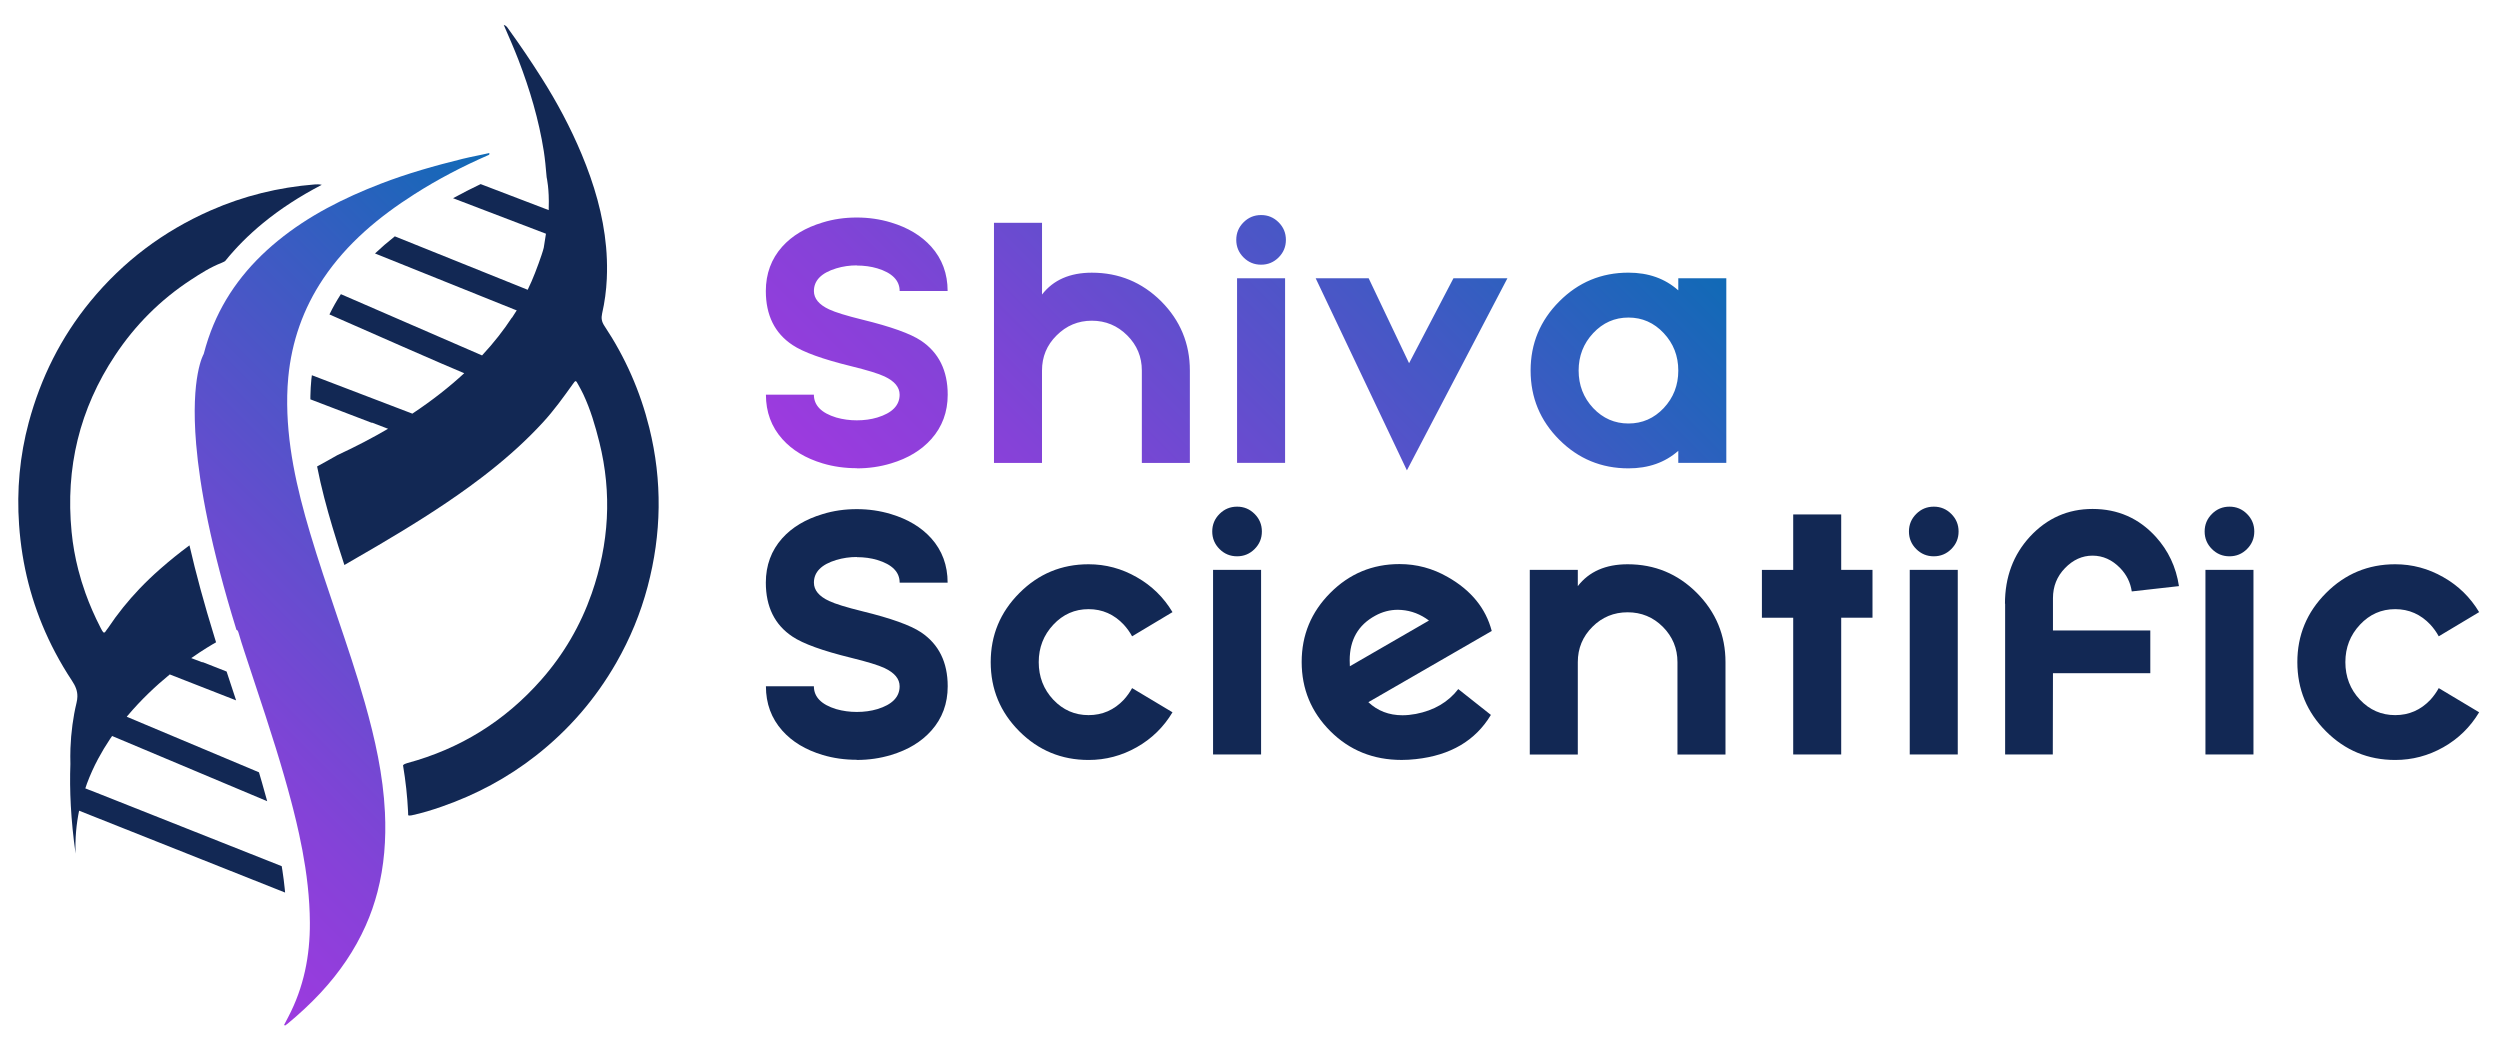 <?xml version="1.0" encoding="UTF-8"?>
<!-- Generator: Adobe Illustrator 27.8.0, SVG Export Plug-In . SVG Version: 6.00 Build 0)  -->
<svg xmlns="http://www.w3.org/2000/svg" xmlns:xlink="http://www.w3.org/1999/xlink" version="1.1" id="Layer_1" x="0px" y="0px" viewBox="0 0 941.75 393.78" style="enable-background:new 0 0 941.75 393.78;" xml:space="preserve">
<style type="text/css">
	.st0{fill:url(#SVGID_1_);}
	.st1{fill:#122854;}
	.st2{fill:url(#SVGID_00000016046994962568709450000012149429853179060393_);}
</style>
<g>
	<g>
		<linearGradient id="SVGID_1_" gradientUnits="userSpaceOnUse" x1="32.852" y1="311.932" x2="235.722" y2="109.062">
			<stop offset="0" style="stop-color:#9D3ADF"></stop>
			<stop offset="0.206" style="stop-color:#8542D8"></stop>
			<stop offset="0.638" style="stop-color:#4857C6"></stop>
			<stop offset="1" style="stop-color:#106AB6"></stop>
		</linearGradient>
		<path class="st0" d="M184.29,57.63c-3.31,0.81-6.67,1.38-10.01,2.2c-10.43,2.58-20.74,5.48-30.78,9.35    c-13.96,5.39-27.23,12.02-38.88,21.56c-11.35,9.29-20.04,20.46-25.22,34.17c-0.33,0.87-0.64,1.75-0.94,2.64    c-0.65,1.93-1.22,3.88-1.73,5.83l0-0.01c0,0-5.02,8.29-2.83,34.04c1.35,15.9,5.45,38.46,15.17,69.85c0.36,0.07,0.6,0.44,0.8,1.14    c0.66,2.33,1.41,4.65,2.16,6.95c2.65,8.08,5.36,16.15,7.99,24.24c1.31,4.04,2.6,8.08,3.86,12.13c1.08,3.49,2.13,6.98,3.14,10.49    c0.93,3.21,1.82,6.43,2.67,9.66c0.25,0.96,0.5,1.93,0.75,2.89c0.79,3.1,1.53,6.21,2.21,9.33c0.91,4.16,1.7,8.33,2.34,12.53    c0.36,2.33,0.66,4.67,0.92,7.01c0.5,4.62,0.8,9.27,0.82,13.96c0.07,12.47-2.3,24.38-8.14,35.5c-0.52,1-1.05,2-1.57,3    c0.12,0.08,0.24,0.16,0.36,0.24c0.3-0.22,0.61-0.42,0.9-0.65c4.34-3.58,8.47-7.39,12.32-11.5c0.14-0.15,0.28-0.3,0.41-0.45    c6.9-7.46,12.6-15.75,16.74-25.03c1.86-4.16,3.32-8.39,4.44-12.69c2.54-9.73,3.31-19.78,2.82-30c-0.68-14.05-3.73-27.71-7.55-41.2    c-3.12-11.01-6.79-21.84-10.46-32.67c-3.52-10.41-7.05-20.81-10.19-31.35c-5.03-16.91-8.96-33.99-8.61-51.78    c0.05-2.34,0.18-4.64,0.4-6.93c1.28-13.33,5.55-25.75,13.19-37.13c8.94-13.31,20.96-23.28,34.33-31.8    c8.86-5.65,18.14-10.48,27.76-14.68C184.16,58.37,184.51,58.25,184.29,57.63z"></path>
		<g>
			<path class="st1" d="M106.39,327.95c-0.08-0.55-0.18-1.11-0.27-1.66l-71.9-28.51c-0.21-0.08-0.42-0.15-0.63-0.22     c-0.23-0.08-0.45-0.17-0.64-0.26l-0.81-0.31c0.2-0.59,0.39-1.2,0.6-1.78c1.21-3.26,2.63-6.38,4.22-9.36     c1.38-2.58,2.88-5.06,4.47-7.44c0.26-0.39,0.53-0.77,0.8-1.16l58.42,24.57c-0.62-2.28-1.28-4.64-2.01-7.17     c-0.35-1.23-0.72-2.47-1.09-3.72l-49.81-20.93c0.09-0.1,0.17-0.21,0.26-0.32c5.22-6.19,10.82-11.42,15.95-15.62l24.99,9.77     c-0.63-1.9-1.25-3.8-1.88-5.7c-0.57-1.72-1.13-3.44-1.7-5.16l-9.05-3.56l-0.08,0.09c-1.39-0.53-2.79-1.06-4.19-1.59     c4.57-3.21,8.03-5.21,9.35-5.95l-0.65-2.11c-3.78-12.21-6.91-23.7-9.37-34.41c-3.83,2.82-7.54,5.82-11.12,8.97     c-2.71,2.38-5.3,4.86-7.77,7.45c-2.13,2.24-4.16,4.55-6.1,6.96c-2.02,2.51-3.92,5.1-5.72,7.81c0,0-0.39,0.47-1.04,1.43     c-0.59,0.59-0.88,0.09-1.76-1.62c-0.01-0.02-0.02-0.04-0.03-0.06c-2.18-4.24-4.08-8.57-5.66-12.99     c-1.03-2.87-1.92-5.78-2.68-8.73c-1.2-4.67-2.06-9.45-2.53-14.33c-2.34-24.07,2.97-46.26,16.41-66.5     c7.57-11.4,17.02-20.86,28.42-28.34c3.71-2.43,7.47-4.83,11.67-6.47c0.47-0.18,0.92-0.43,1.36-0.7c4.12-5.1,8.88-9.88,14.28-14.3     c6.52-5.34,13.77-10.06,22.11-14.4c-0.95-0.21-1.81-0.21-2.67-0.14c-13.62,1.09-26.73,4.3-39.24,9.81     c-17.79,7.83-32.91,19.19-45.27,34.25c-11.09,13.52-18.69,28.8-23.21,45.59c-3.39,12.6-4.56,25.49-3.64,38.56     c1.06,15.2,4.74,29.5,11.03,42.91c0.02,0.04,0.04,0.08,0.05,0.11c1.66,3.53,3.5,7,5.52,10.41c1.05,1.77,2.14,3.52,3.29,5.25     c1.36,2.06,2.13,3.86,2.07,6.09c-0.02,0.72-0.12,1.47-0.32,2.3c-0.66,2.74-1.16,5.48-1.53,8.23c-0.4,2.96-0.65,5.93-0.76,8.9     c-0.07,1.96-0.07,3.93-0.02,5.9c-0.36,9.72,0.13,20.94,1.96,33.77c-0.23-5.66,0.27-11.06,1.32-16.17l77.6,30.84     c-0.05-0.55-0.1-1.09-0.16-1.64C107.03,332.43,106.73,330.2,106.39,327.95z"></path>
			<path class="st1" d="M244.59,161.14c-3.42-13.79-9.06-26.58-16.91-38.38c-1.04-1.56-1.25-2.91-0.87-4.62     c0.98-4.31,1.57-8.68,1.77-13.09c0.04-0.88,0.06-1.75,0.08-2.62c0.05-3.17-0.07-6.31-0.35-9.43c-1.08-12.04-4.49-23.61-9.2-34.9     c-4.19-10.03-9.29-19.59-15.12-28.78c-3.97-6.26-8.11-12.4-12.47-18.41c-0.4-0.55-0.71-1.21-1.77-1.55     c1.97,4.56,3.86,8.81,5.53,13.15c4.3,11.18,7.7,22.6,9.57,34.45c0.42,2.68,0.79,6.38,1.07,9.82c0,0,1.04,4.37,0.78,11.61     c0,0.23,0,0.5,0,0.76l-25.64-9.8c-3.57,1.7-7.04,3.47-10.39,5.32l33.27,12.72c0.21,0.08,0.42,0.15,0.63,0.22     c0.23,0.08,0.45,0.17,0.64,0.26l0.45,0.17c-0.29,1.66-0.83,5.28-0.83,5.28c-0.72,2.94-3.31,9.56-3.31,9.56     c-0.79,2.04-1.7,4.14-2.74,6.28l-50.05-20.13c-2.68,2.12-5.16,4.26-7.47,6.45l52.42,21.07c0.32,0.12,0.65,0.24,0.97,0.36     c-0.57,0.92-1.16,1.85-1.79,2.79l-0.06-0.02c-3.05,4.65-6.74,9.41-11.21,14.21l-53.18-23.08c-1.6,2.47-3.04,5.02-4.31,7.64     c11.86,5.23,44.82,19.73,50.77,22.14c-5.53,5.11-11.99,10.22-19.54,15.23l-37.85-14.47c-0.06,0.53-0.15,1.05-0.2,1.58     c-0.2,2.07-0.32,4.17-0.36,6.27c-0.01,0.41,0,0.82,0,1.23l23.11,8.84l0.07-0.08c2.03,0.77,4.05,1.55,6.08,2.33     c-5.78,3.38-12.1,6.69-19.02,9.9c-0.02,0.01-0.04,0.02-0.06,0.03c0,0,0,0-0.01,0c-2.53,1.44-5.06,2.87-7.62,4.25     c-0.01,0-0.01,0.01-0.02,0.01c1.56,8.01,3.64,15.63,5.72,22.62c1.43,4.83,2.98,9.68,4.56,14.51c4.06-2.4,8.17-4.71,12.24-7.11     c11.95-7.03,23.74-14.31,34.94-22.47c1.65-1.2,3.28-2.42,4.9-3.66c0.87-0.67,1.74-1.34,2.59-2.02     c7.19-5.67,13.96-11.76,20.16-18.51c4.08-4.44,7.58-9.3,11.07-14.18c1.25-1.74,1.22-1.78,2.2,0.02c0.64,1.17,1.3,2.34,1.87,3.55     c2.74,5.81,4.53,11.93,6.08,18.13c4.81,19.28,3.63,38.29-2.88,56.96c-4.21,12.05-10.55,22.93-19.03,32.55     c-13.7,15.54-30.54,25.99-50.52,31.37c-0.74,0.2-1.24,0.45-1.53,0.82c1.01,6.04,1.62,11.73,1.89,17.31     c0.02,0.5,0.03,0.99,0.05,1.49c0.31,0.16,0.75,0.17,1.36,0.03c3.88-0.83,7.64-1.99,11.39-3.3c12.85-4.48,24.69-10.8,35.39-19.19     c12.35-9.68,22.43-21.32,30.26-34.99c5.19-9.05,9.13-18.6,11.79-28.62C249.22,201.17,249.56,181.19,244.59,161.14z"></path>
		</g>
	</g>
	<g>
		<g>
			
				<linearGradient id="SVGID_00000028318080326521302020000011080642963715491499_" gradientUnits="userSpaceOnUse" x1="367.666" y1="238.44" x2="575.788" y2="30.317">
				<stop offset="0" style="stop-color:#9D3ADF"></stop>
				<stop offset="0.206" style="stop-color:#8542D8"></stop>
				<stop offset="0.638" style="stop-color:#4857C6"></stop>
				<stop offset="1" style="stop-color:#106AB6"></stop>
			</linearGradient>
			<path style="fill:url(#SVGID_00000028318080326521302020000011080642963715491499_);" d="M306.59,148.67     c0,4.03,2.81,6.9,8.42,8.61c2.49,0.71,5.07,1.06,7.73,1.06c2.79,0,5.36-0.35,7.73-1.06c5.61-1.7,8.42-4.57,8.42-8.61     c0-2.79-1.89-5.07-5.68-6.86c-2.29-1.08-6.49-2.37-12.6-3.87c-10.69-2.62-18.05-5.28-22.08-7.98     c-6.7-4.45-10.04-11.23-10.04-20.33c0-6.53,2.06-12.1,6.17-16.71c3.74-4.16,8.81-7.19,15.22-9.11c4.03-1.25,8.32-1.87,12.85-1.87     c4.49,0,8.79,0.62,12.91,1.87c6.36,1.91,11.41,4.95,15.16,9.11c4.12,4.62,6.17,10.19,6.17,16.71H338.9     c0-3.99-2.81-6.84-8.42-8.54c-2.37-0.71-4.95-1.06-7.73-1.06v-0.06c-2.66,0-5.24,0.37-7.73,1.12c-5.61,1.71-8.42,4.55-8.42,8.54     c0,2.83,1.91,5.14,5.74,6.92c2.29,1.08,6.46,2.37,12.54,3.87c10.73,2.62,18.09,5.26,22.08,7.92     c6.69,4.49,10.04,11.27,10.04,20.33c0,6.53-2.06,12.1-6.17,16.72c-3.74,4.2-8.79,7.26-15.16,9.17     c-4.12,1.25-8.42,1.87-12.91,1.87v-0.06c-4.53,0-8.82-0.6-12.85-1.81c-6.4-1.91-11.48-4.97-15.22-9.17     c-4.12-4.62-6.17-10.19-6.17-16.72H306.59z M392.53,83.94v27.01c4.24-5.49,10.5-8.23,18.77-8.23c10.19,0,18.9,3.6,26.13,10.79     c7.19,7.23,10.79,15.92,10.79,26.07v34.8h-18.09v-34.8c0-5.16-1.83-9.56-5.49-13.22c-3.7-3.7-8.15-5.55-13.35-5.55     c-5.16,0-9.58,1.85-13.28,5.55c-3.66,3.62-5.49,8.03-5.49,13.22v34.8h-18.09V83.94H392.53z M481.66,83.75     c1.83,1.83,2.74,4.03,2.74,6.61c0,2.58-0.91,4.78-2.74,6.61c-1.83,1.83-4.03,2.74-6.61,2.74c-2.58,0-4.78-0.91-6.61-2.74     c-1.83-1.83-2.74-4.03-2.74-6.61c0-2.58,0.91-4.78,2.74-6.61c1.83-1.83,4.03-2.74,6.61-2.74C477.62,81,479.83,81.92,481.66,83.75     z M484.09,104.83v69.54H466v-69.54H484.09z M515.58,104.83l15.22,31.99l16.71-31.99h20.33l-37.86,72.35l-34.36-72.35H515.58z      M632.21,109.38v-4.55h18.09v69.54h-18.09v-4.55c-4.99,4.41-11.25,6.61-18.77,6.61c-10.19,0-18.88-3.6-26.07-10.79     c-7.19-7.19-10.79-15.88-10.79-26.07c0-10.14,3.6-18.81,10.79-26.01c7.19-7.24,15.88-10.85,26.07-10.85     C620.96,102.71,627.22,104.93,632.21,109.38z M632.21,139.57c0-5.49-1.83-10.19-5.49-14.09c-3.66-3.91-8.09-5.86-13.28-5.86     c-5.2,0-9.63,1.96-13.28,5.86c-3.66,3.91-5.49,8.61-5.49,14.09c0,5.53,1.83,10.25,5.49,14.16c3.66,3.87,8.09,5.8,13.28,5.8     c5.2,0,9.62-1.93,13.28-5.8c3.66-3.91,5.49-8.61,5.49-14.1V139.57z"></path>
			<path class="st1" d="M306.59,258.52c0,4.03,2.81,6.9,8.42,8.61c2.49,0.71,5.07,1.06,7.73,1.06c2.79,0,5.36-0.35,7.73-1.06     c5.61-1.7,8.42-4.57,8.42-8.61c0-2.79-1.89-5.07-5.68-6.86c-2.29-1.08-6.49-2.37-12.6-3.87c-10.69-2.62-18.05-5.28-22.08-7.98     c-6.7-4.45-10.04-11.23-10.04-20.33c0-6.53,2.06-12.1,6.17-16.71c3.74-4.16,8.81-7.19,15.22-9.11c4.03-1.25,8.32-1.87,12.85-1.87     c4.49,0,8.79,0.62,12.91,1.87c6.36,1.91,11.41,4.95,15.16,9.11c4.12,4.62,6.17,10.19,6.17,16.71H338.9     c0-3.99-2.81-6.84-8.42-8.54c-2.37-0.71-4.95-1.06-7.73-1.06v-0.06c-2.66,0-5.24,0.38-7.73,1.12c-5.61,1.7-8.42,4.55-8.42,8.54     c0,2.83,1.91,5.14,5.74,6.92c2.29,1.08,6.46,2.37,12.54,3.87c10.73,2.62,18.09,5.26,22.08,7.92     c6.69,4.49,10.04,11.27,10.04,20.33c0,6.53-2.06,12.1-6.17,16.71c-3.74,4.2-8.79,7.26-15.16,9.17     c-4.12,1.25-8.42,1.87-12.91,1.87v-0.06c-4.53,0-8.82-0.6-12.85-1.81c-6.4-1.91-11.48-4.97-15.22-9.17     c-4.12-4.62-6.17-10.19-6.17-16.71H306.59z"></path>
			<path class="st1" d="M426.46,259.21l15.22,9.11c-3.33,5.57-7.82,9.96-13.47,13.16c-5.65,3.2-11.7,4.8-18.15,4.8     c-10.19,0-18.88-3.6-26.07-10.79c-7.19-7.19-10.79-15.88-10.79-26.07c0-10.14,3.6-18.81,10.79-26.01     c7.19-7.23,15.88-10.85,26.07-10.85c6.44,0,12.49,1.62,18.15,4.87c5.65,3.2,10.14,7.59,13.47,13.16l-15.22,9.11     c-0.83-1.54-1.87-2.99-3.12-4.37c-3.66-3.91-8.09-5.86-13.28-5.86c-5.2,0-9.63,1.95-13.28,5.86c-3.66,3.91-5.49,8.61-5.49,14.1     c0,5.53,1.83,10.25,5.49,14.16c3.66,3.87,8.09,5.8,13.28,5.8c5.2,0,9.63-1.93,13.28-5.8     C424.59,262.2,425.63,260.74,426.46,259.21z"></path>
			<path class="st1" d="M472.61,193.6c1.83,1.83,2.74,4.03,2.74,6.61c0,2.58-0.91,4.78-2.74,6.61c-1.83,1.83-4.03,2.74-6.61,2.74     c-2.58,0-4.78-0.91-6.61-2.74c-1.83-1.83-2.74-4.03-2.74-6.61c0-2.58,0.91-4.78,2.74-6.61c1.83-1.83,4.03-2.74,6.61-2.74     C468.58,190.85,470.78,191.77,472.61,193.6z M475.05,214.68v69.54h-18.09v-69.54H475.05z"></path>
			<path class="st1" d="M515.46,264.51c3.49,3.28,7.77,4.93,12.85,4.93c1.58,0,3.26-0.17,5.05-0.5c6.86-1.33,12.18-4.45,15.97-9.36     l12.29,9.73c-5.82,9.69-15.24,15.24-28.25,16.65c-1.83,0.21-3.62,0.31-5.36,0.31c-10.69,0-19.65-3.62-26.88-10.85     c-7.19-7.19-10.79-15.88-10.79-26.07c0-10.14,3.6-18.81,10.79-26.01c7.19-7.23,15.88-10.85,26.07-10.85     c6.44,0,12.49,1.62,18.15,4.87c8.81,4.99,14.34,11.77,16.59,20.33L515.46,264.51z M538.29,233.76c-3.16-2.37-6.61-3.7-10.35-3.99     c-0.46-0.04-0.91-0.06-1.37-0.06c-2.99,0-5.84,0.75-8.54,2.24c-6.4,3.49-9.6,9.09-9.6,16.78c0,0.75,0.02,1.5,0.06,2.25     L538.29,233.76z"></path>
			<path class="st1" d="M594.36,214.68v6.11c4.24-5.49,10.5-8.23,18.77-8.23c10.19,0,18.88,3.6,26.07,10.79     c7.19,7.24,10.79,15.93,10.79,26.07v34.8H631.9v-34.8c0-5.16-1.83-9.58-5.49-13.28c-3.66-3.66-8.09-5.49-13.28-5.49     c-5.2,0-9.63,1.83-13.28,5.49c-3.66,3.66-5.49,8.09-5.49,13.28v34.8h-18.09v-69.54H594.36z"></path>
			<path class="st1" d="M693.58,193.78v20.89h11.79v18.02h-11.79v51.52H675.5V232.7h-11.79v-18.02h11.79v-20.89H693.58z"></path>
			<path class="st1" d="M735.06,193.6c1.83,1.83,2.74,4.03,2.74,6.61c0,2.58-0.91,4.78-2.74,6.61c-1.83,1.83-4.03,2.74-6.61,2.74     c-2.58,0-4.78-0.91-6.61-2.74c-1.83-1.83-2.74-4.03-2.74-6.61c0-2.58,0.91-4.78,2.74-6.61c1.83-1.83,4.03-2.74,6.61-2.74     C731.02,190.85,733.23,191.77,735.06,193.6z M737.49,214.68v69.54H719.4v-69.54H737.49z"></path>
			<path class="st1" d="M798.67,213.99c-3.04-3.12-6.51-4.68-10.42-4.68c-3.87,0-7.32,1.56-10.35,4.68     c-3.04,3.12-4.55,6.9-4.55,11.35v12.16h36.67v16.09h-36.67c-0.04,13.76-0.06,23.97-0.06,30.62h-17.96V227.4h-0.06     c0-10.02,3.14-18.44,9.42-25.26c6.44-6.94,14.3-10.42,23.57-10.42c9.48,0,17.4,3.47,23.76,10.42c4.78,5.24,7.71,11.46,8.79,18.65     l-17.78,2C802.54,219.42,801.08,216.48,798.67,213.99z"></path>
			<path class="st1" d="M846.45,193.6c1.83,1.83,2.74,4.03,2.74,6.61c0,2.58-0.91,4.78-2.74,6.61c-1.83,1.83-4.03,2.74-6.61,2.74     c-2.58,0-4.78-0.91-6.61-2.74c-1.83-1.83-2.74-4.03-2.74-6.61c0-2.58,0.91-4.78,2.74-6.61c1.83-1.83,4.03-2.74,6.61-2.74     C842.41,190.85,844.62,191.77,846.45,193.6z M848.88,214.68v69.54h-18.09v-69.54H848.88z"></path>
			<path class="st1" d="M918.67,259.21l15.22,9.11c-3.33,5.57-7.82,9.96-13.47,13.16c-5.65,3.2-11.71,4.8-18.15,4.8     c-10.19,0-18.88-3.6-26.07-10.79c-7.19-7.19-10.79-15.88-10.79-26.07c0-10.14,3.6-18.81,10.79-26.01     c7.19-7.23,15.88-10.85,26.07-10.85c6.44,0,12.49,1.62,18.15,4.87c5.65,3.2,10.14,7.59,13.47,13.16l-15.22,9.11     c-0.83-1.54-1.87-2.99-3.12-4.37c-3.66-3.91-8.09-5.86-13.28-5.86c-5.2,0-9.63,1.95-13.28,5.86c-3.66,3.91-5.49,8.61-5.49,14.1     c0,5.53,1.83,10.25,5.49,14.16c3.66,3.87,8.09,5.8,13.28,5.8c5.2,0,9.62-1.93,13.28-5.8C916.8,262.2,917.84,260.74,918.67,259.21     z"></path>
		</g>
	</g>
</g>
</svg>
